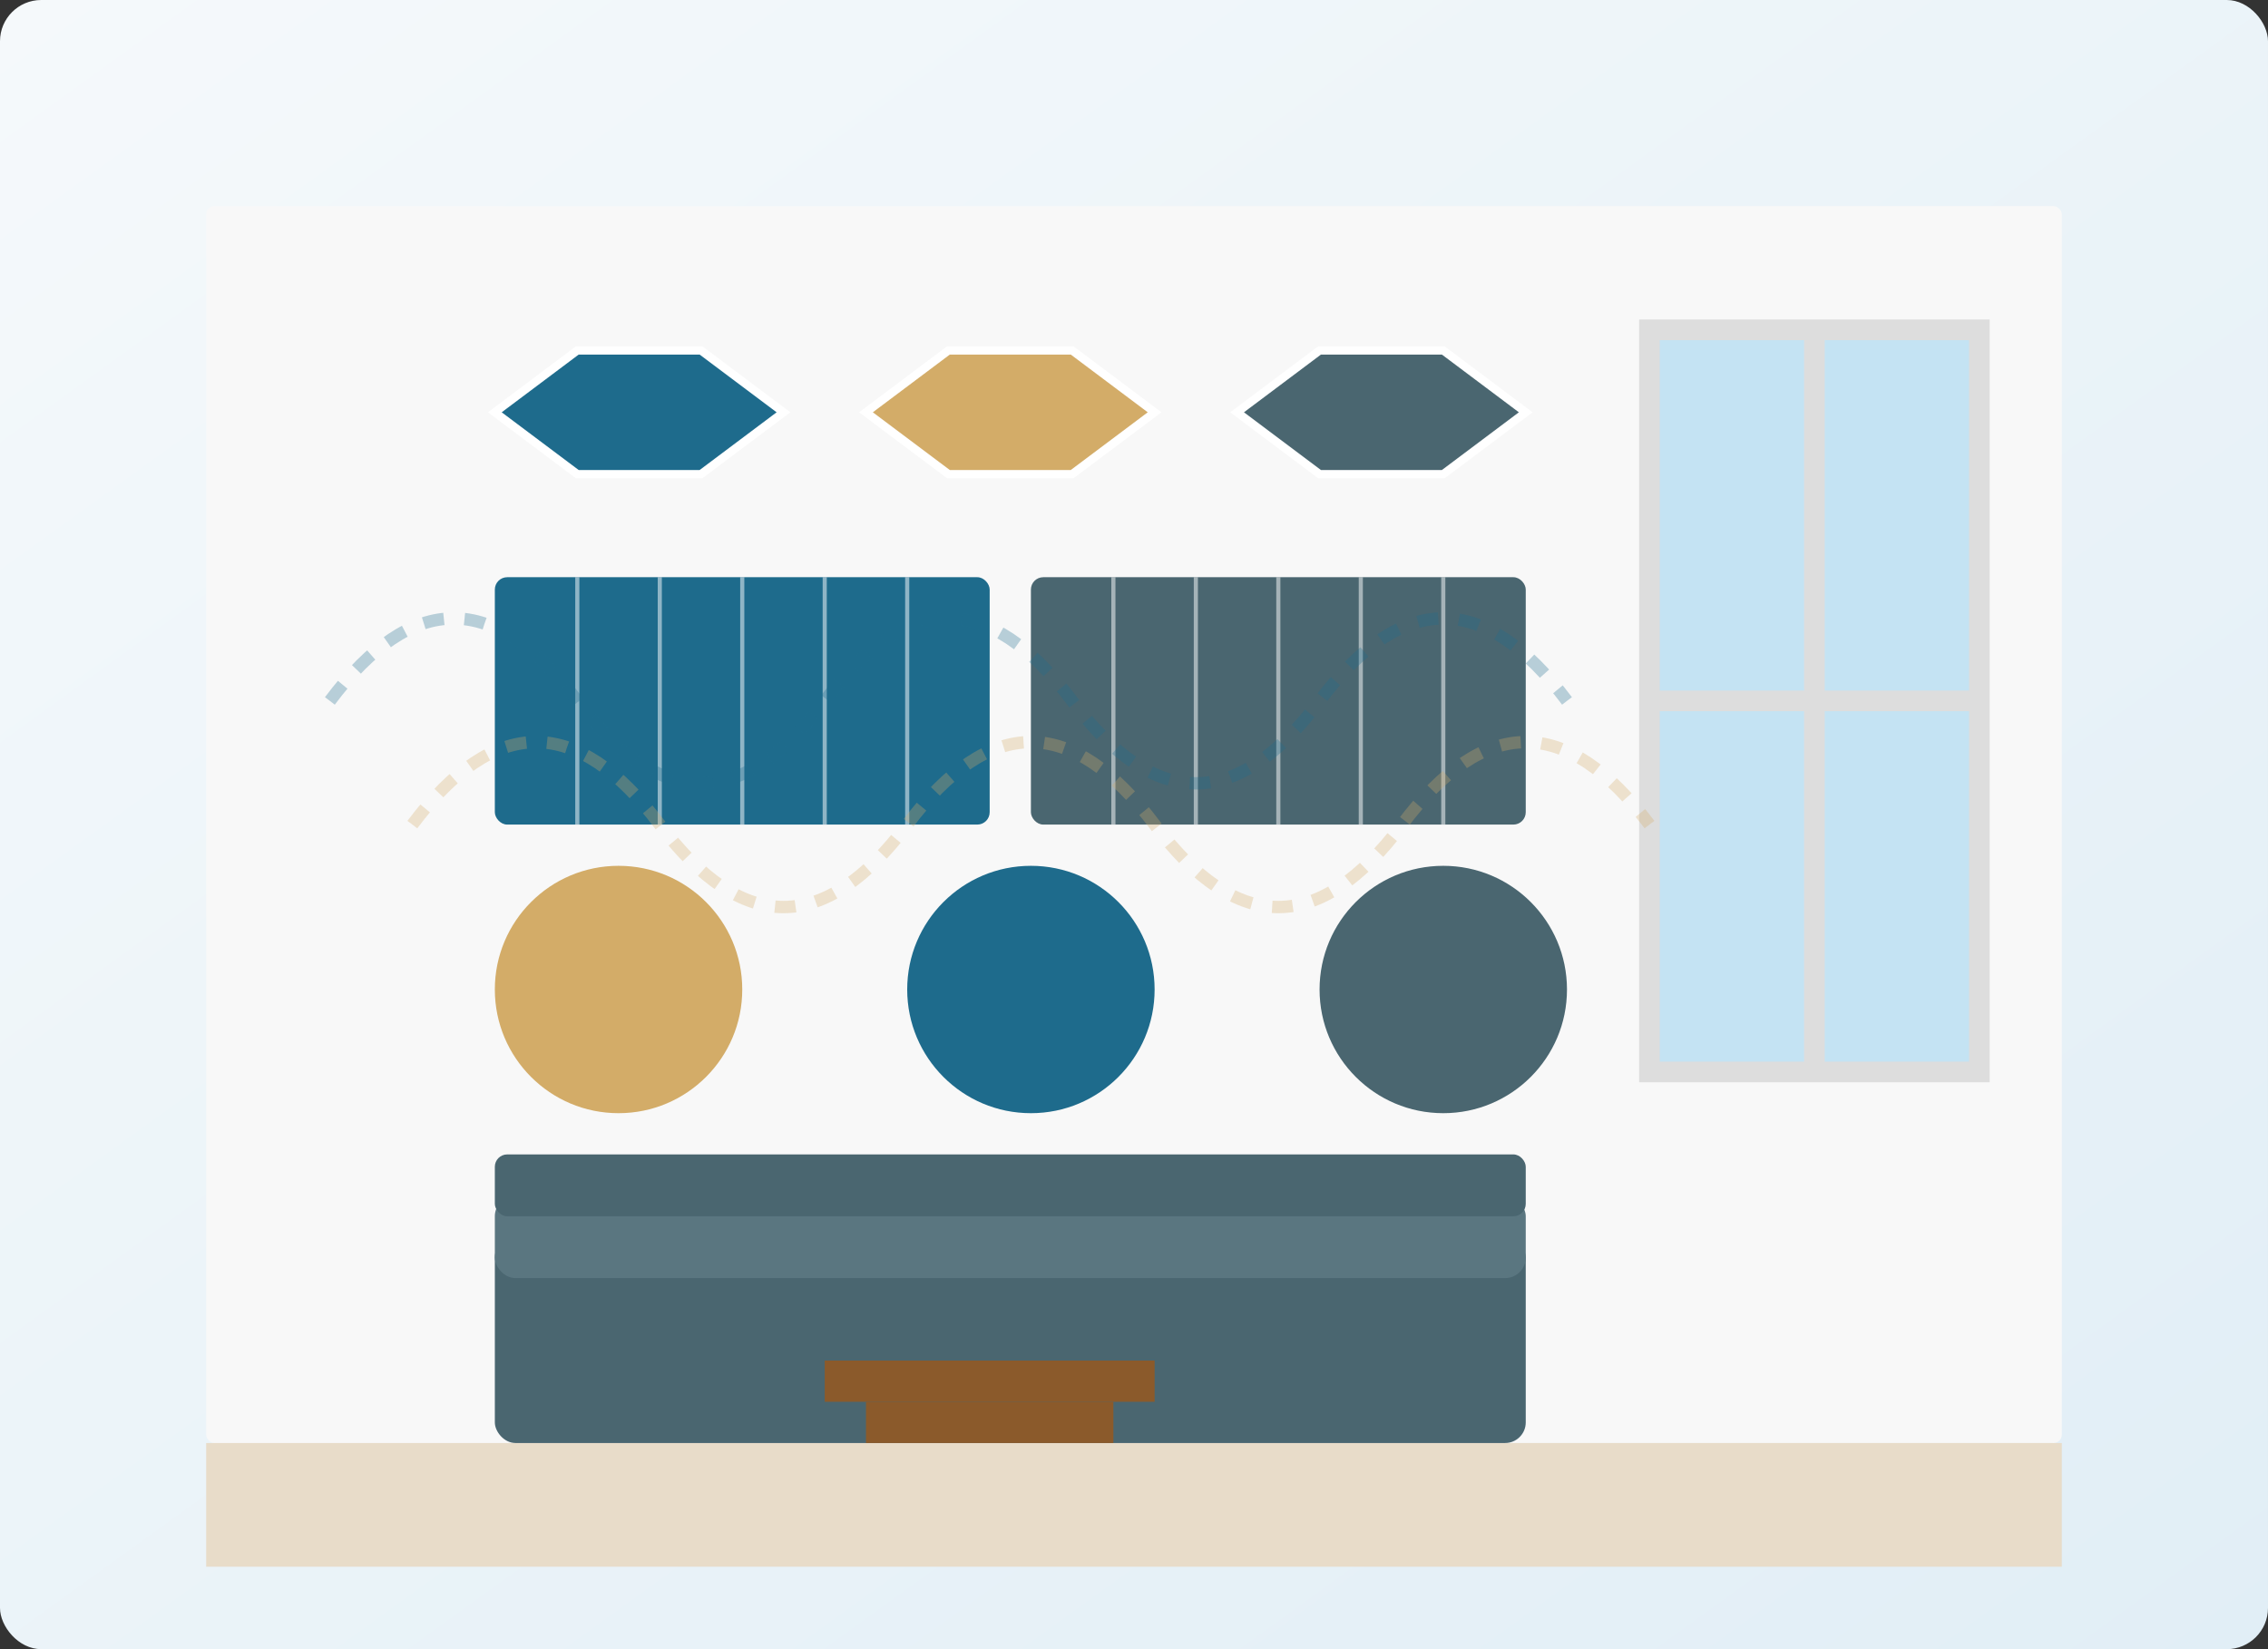 <svg width="550" height="400" viewBox="0 0 550 400" xmlns="http://www.w3.org/2000/svg">
  <rect x="0" y="0" width="550" height="400" fill="#333333" stroke="none"/>
  <!-- Background with light blue gradient -->
  <defs>
    <linearGradient id="bgGradient" x1="0%" y1="0%" x2="100%" y2="100%">
      <stop offset="0%" stop-color="#F5F9FB" />
      <stop offset="100%" stop-color="#E1EEF6" />
    </linearGradient>
  </defs>
  <rect width="550" height="400" fill="url(#bgGradient)" rx="10" ry="10" />
  
  <!-- Modern room with acoustic panels -->
  <!-- Wall -->
  <rect x="50" y="50" width="450" height="300" fill="#F8F8F8" rx="2" ry="2" />
  
  <!-- Window -->
  <rect x="400" y="80" width="80" height="180" fill="#C4E3F3" stroke="#DDDDDD" stroke-width="5" />
  <line x1="440" y1="80" x2="440" y2="260" stroke="#DDDDDD" stroke-width="5" />
  <line x1="400" y1="170" x2="480" y2="170" stroke="#DDDDDD" stroke-width="5" />
  
  <!-- Floor -->
  <rect x="50" y="350" width="450" height="30" fill="#E8DCC9" />
  
  <!-- Decorative acoustic panels on the wall -->
  <!-- Panel 1 - Hexagon -->
  <polygon points="120,100 140,85 170,85 190,100 170,115 140,115" 
           fill="#1E6B8C" stroke="#FFFFFF" stroke-width="2" />
  
  <!-- Panel 2 - Hexagon -->
  <polygon points="210,100 230,85 260,85 280,100 260,115 230,115" 
           fill="#D3AC68" stroke="#FFFFFF" stroke-width="2" />
  
  <!-- Panel 3 - Hexagon -->
  <polygon points="300,100 320,85 350,85 370,100 350,115 320,115" 
           fill="#4A6670" stroke="#FFFFFF" stroke-width="2" />
  
  <!-- Panel 4 - Rectangle with pattern -->
  <rect x="120" y="140" width="120" height="60" fill="#1E6B8C" rx="3" ry="3" />
  <line x1="140" y1="140" x2="140" y2="200" stroke="#FFFFFF" stroke-width="1" opacity="0.5" />
  <line x1="160" y1="140" x2="160" y2="200" stroke="#FFFFFF" stroke-width="1" opacity="0.5" />
  <line x1="180" y1="140" x2="180" y2="200" stroke="#FFFFFF" stroke-width="1" opacity="0.5" />
  <line x1="200" y1="140" x2="200" y2="200" stroke="#FFFFFF" stroke-width="1" opacity="0.5" />
  <line x1="220" y1="140" x2="220" y2="200" stroke="#FFFFFF" stroke-width="1" opacity="0.5" />
  
  <!-- Panel 5 - Rectangle with pattern -->
  <rect x="250" y="140" width="120" height="60" fill="#4A6670" rx="3" ry="3" />
  <line x1="270" y1="140" x2="270" y2="200" stroke="#FFFFFF" stroke-width="1" opacity="0.5" />
  <line x1="290" y1="140" x2="290" y2="200" stroke="#FFFFFF" stroke-width="1" opacity="0.5" />
  <line x1="310" y1="140" x2="310" y2="200" stroke="#FFFFFF" stroke-width="1" opacity="0.5" />
  <line x1="330" y1="140" x2="330" y2="200" stroke="#FFFFFF" stroke-width="1" opacity="0.5" />
  <line x1="350" y1="140" x2="350" y2="200" stroke="#FFFFFF" stroke-width="1" opacity="0.5" />
  
  <!-- Circle panels -->
  <circle cx="150" cy="240" r="30" fill="#D3AC68" />
  <circle cx="250" cy="240" r="30" fill="#1E6B8C" />
  <circle cx="350" cy="240" r="30" fill="#4A6670" />
  
  <!-- Sofa -->
  <rect x="120" y="300" width="250" height="50" fill="#4A6670" rx="5" ry="5" />
  <rect x="120" y="290" width="250" height="20" fill="#5A7680" rx="5" ry="5" />
  <rect x="120" y="280" width="250" height="15" fill="#4A6670" rx="3" ry="3" />
  
  <!-- Table -->
  <rect x="200" y="330" width="80" height="10" fill="#8B5A2B" />
  <rect x="210" y="340" width="60" height="10" fill="#8B5A2B" />
  
  <!-- Sound wave visualization overlay to emphasize acoustics -->
  <path d="M80 170 Q110 130, 140 170 Q170 210, 200 170 Q230 130, 260 170 Q290 210, 320 170 Q350 130, 380 170" 
        stroke="#1E6B8C" 
        stroke-width="3" 
        fill="none" 
        stroke-dasharray="5,5"
        opacity="0.3" />
  
  <path d="M100 200 Q130 160, 160 200 Q190 240, 220 200 Q250 160, 280 200 Q310 240, 340 200 Q370 160, 400 200" 
        stroke="#D3AC68" 
        stroke-width="3" 
        fill="none" 
        stroke-dasharray="5,5"
        opacity="0.3" />
</svg>
